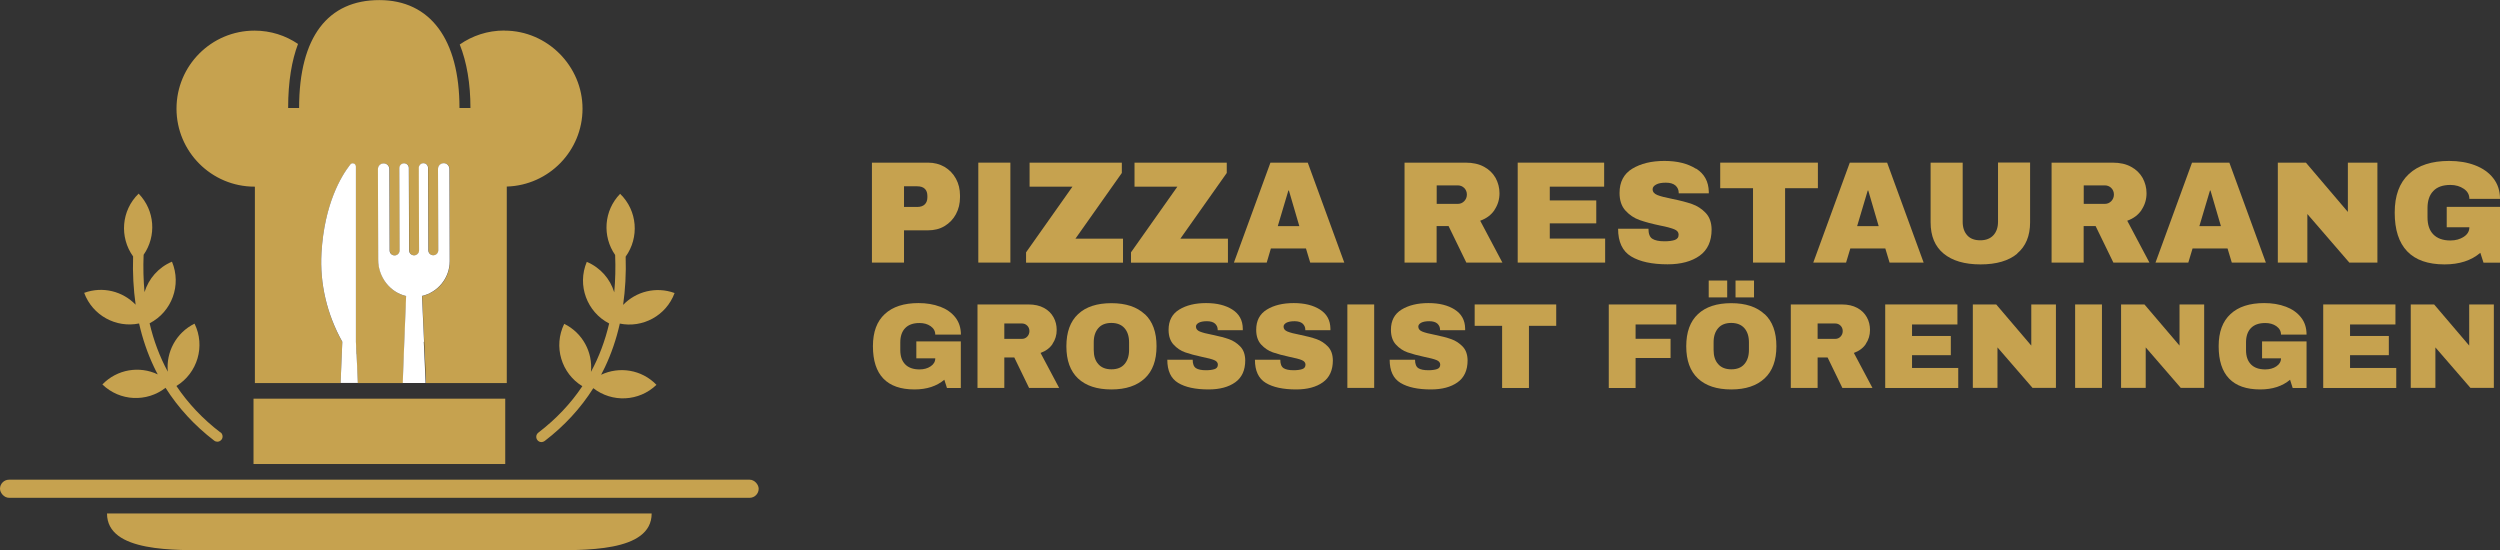<svg xmlns="http://www.w3.org/2000/svg" id="Layer_2" data-name="Layer 2" viewBox="0 0 275.91 60.73"><rect x="0" y="0" width="275.91" height="60.73" fill="#333333" stroke="none"/><defs><style>      .cls-1 {        fill: #fff;      }      .cls-2 {        fill: #c6a24f;      }    </style></defs><g id="Layer_1-2" data-name="Layer 1"><g><g><g><path class="cls-2" d="M68.39,35.71c2.53.52,5.14-.87,6.06-3.37-2.05-.75-4.26-.17-5.68,1.31.24-1.7.34-3.47.28-5.33,1.52-2.11,1.31-5.07-.61-6.93-1.81,1.86-1.98,4.7-.55,6.75.06,1.42.02,2.8-.1,4.12-.44-1.46-1.51-2.72-3.03-3.36-1.09,2.58.02,5.54,2.47,6.8-.45,1.91-1.12,3.7-2.01,5.34.21-2.15-.9-4.29-2.95-5.3-1.22,2.49-.32,5.47,2,6.88-1.28,1.92-2.9,3.63-4.86,5.13-.25.19-.3.55-.11.81.11.15.28.23.46.23.12,0,.24-.04.35-.12,2.17-1.66,3.97-3.61,5.37-5.83,2.06,1.61,5.04,1.49,6.97-.37-1.63-1.69-4.11-2.06-6.11-1.11.14-.27.29-.55.42-.83.71-1.5,1.26-3.1,1.64-4.79Z"></path><path class="cls-2" d="M24.33,47.73c-1.95-1.49-3.57-3.21-4.86-5.13,2.32-1.42,3.22-4.4,2-6.88-2.05,1.01-3.16,3.16-2.95,5.3-.89-1.64-1.56-3.42-2.01-5.34,2.45-1.26,3.55-4.21,2.47-6.8-1.52.64-2.58,1.9-3.03,3.36-.12-1.32-.16-2.69-.1-4.12,1.43-2.05,1.26-4.89-.55-6.75-1.92,1.86-2.13,4.82-.61,6.93-.06,1.86.04,3.64.28,5.33-1.42-1.48-3.63-2.06-5.68-1.31.92,2.5,3.52,3.9,6.06,3.38.38,1.69.93,3.29,1.64,4.79.13.28.27.56.42.83-2.01-.96-4.48-.58-6.11,1.11,1.93,1.87,4.91,1.98,6.97.37,1.4,2.21,3.2,4.17,5.37,5.83.1.08.23.12.35.12.17,0,.34-.08.46-.23.19-.25.14-.61-.11-.81Z"></path></g><g><path class="cls-2" d="M55.64,3.37c-1.82,0-3.51.57-4.9,1.54.78,1.95,1.18,4.32,1.18,7.01h-1.21c0-7.57-3.22-11.91-8.85-11.91s-8.85,4.01-8.85,11.91h-1.21c0-2.95.41-5.26,1.09-7.07-1.37-.93-3.02-1.47-4.8-1.47-4.76,0-8.61,3.86-8.61,8.61s3.86,8.61,8.61,8.61c.01,0,.02,0,.04,0v21.68h9.46c.03-.59.05-1.16.07-1.68l.06-1.49c.02-.54.04-1.01.06-1.37-1.68-3-2.5-6.41-2.3-9.82.32-5.41,2.18-8.47,3.17-9.74.2-.26.62-.12.62.21v19.35c.02.37.04.83.07,1.37l.07,1.49c.02.52.05,1.09.07,1.68h4.99c.04-1.04.07-2.07.11-3.04l.06-1.49c.08-2.16.16-3.98.2-5.07-1.78-.41-3.08-2.09-3.08-3.99l-.03-10.02c0-.35.28-.63.63-.63h0c.35,0,.63.28.63.63l.03,8.98c0,.3.25.55.55.55.3,0,.55-.25.55-.55l-.03-9.09c0-.29.23-.53.52-.53.29,0,.53.23.53.52l.03,9.09c0,.3.25.55.55.55h0c.3,0,.55-.25.55-.55l-.03-9.11c0-.28.23-.51.51-.51h0c.28,0,.51.23.51.51l.03,9.1c0,.3.25.55.55.55h0c.3,0,.55-.25.55-.55l-.03-8.98c0-.37.31-.66.69-.63.33.03.57.32.57.65l.03,10.16c0,1.87-1.3,3.44-3.06,3.84.05,1.09.13,2.9.23,5.07l.07,1.49c.04.98.09,2,.13,3.05h8.91v-21.69c4.64-.14,8.36-3.93,8.36-8.6s-3.86-8.61-8.61-8.61Z"></path><path class="cls-1" d="M46.8,37.73c-.1-2.16-.19-3.98-.23-5.07,1.75-.4,3.06-1.97,3.06-3.84l-.03-10.16c0-.33-.24-.62-.57-.65-.38-.03-.69.26-.69.63l.03,8.98c0,.3-.24.55-.55.55h0c-.3,0-.55-.24-.55-.55l-.03-9.1c0-.28-.23-.51-.51-.51h0c-.28,0-.51.23-.51.51l.03,9.11c0,.3-.24.55-.55.55h0c-.3,0-.55-.24-.55-.55l-.03-9.09c0-.29-.24-.52-.53-.52-.29,0-.52.24-.52.53l.03,9.09c0,.3-.24.55-.55.55-.3,0-.55-.24-.55-.55l-.03-8.98c0-.35-.28-.63-.63-.63h0c-.35,0-.63.28-.63.63l.03,10.02c0,1.9,1.3,3.58,3.08,3.99-.04,1.09-.12,2.9-.2,5.07l-.06,1.49c-.04.98-.07,2-.11,3.04h2.52c-.04-1.05-.09-2.07-.13-3.05l-.07-1.49Z"></path><path class="cls-1" d="M39.34,39.09c-.02-.54-.04-1.01-.06-1.37v-19.35c0-.33-.43-.48-.63-.21-.99,1.27-2.85,4.33-3.17,9.74-.2,3.42.62,6.82,2.3,9.82-.01.37-.03.83-.06,1.37l-.06,1.49c-.02.52-.05,1.09-.07,1.68h1.9c-.03-.59-.05-1.16-.07-1.68l-.07-1.49Z"></path></g><rect class="cls-2" x="0" y="52.94" width="83.73" height="2" rx="1" ry="1"></rect><path class="cls-2" d="M60.06,60.72H23.67c-4.32,0-11.86.27-11.86-4.05h0s60.11,0,60.11,0h0c0,4.32-7.54,4.05-11.86,4.05Z"></path><rect class="cls-2" x="27.98" y="44" width="27.78" height="7.21"></rect></g><g><path class="cls-2" d="M104.25,18.42c.53.32.95.75,1.25,1.3.3.55.45,1.17.45,1.85v.21c0,.68-.15,1.3-.45,1.86-.3.56-.72.99-1.25,1.31-.53.32-1.14.47-1.83.47h-2.65v3.56h-3.54v-11.03h6.19c.68,0,1.29.16,1.83.47ZM99.77,22.84h1.46c.37,0,.65-.1.84-.29.19-.19.28-.45.28-.79v-.13c0-.34-.09-.61-.28-.79-.19-.19-.47-.28-.84-.28h-1.46v2.28Z"></path><path class="cls-2" d="M107.97,28.98v-11.03h3.54v11.03h-3.54Z"></path><path class="cls-2" d="M118.7,26.34h5.24v2.65h-10.7v-1.14l5.12-7.25h-4.73v-2.65h10.18v1.14l-5.12,7.25Z"></path><path class="cls-2" d="M130.28,26.34h5.24v2.65h-10.7v-1.14l5.12-7.25h-4.73v-2.65h10.18v1.14l-5.12,7.25Z"></path><path class="cls-2" d="M144.6,28.98l-.47-1.56h-3.87l-.46,1.56h-3.62l4.03-11.03h4.12l4.03,11.03h-3.75ZM141.01,24.96h2.39l-1.15-3.93h-.06l-1.17,3.93Z"></path><path class="cls-2" d="M164.95,23.16c-.36.55-.89.95-1.59,1.2l2.45,4.62h-3.98l-1.96-4.03h-1.32v4.03h-3.54v-11.03h6.75c.79,0,1.47.15,2.03.46.56.3.98.72,1.27,1.23.28.52.43,1.08.43,1.69,0,.67-.18,1.28-.55,1.83ZM161.6,20.75c-.19-.19-.43-.29-.71-.29h-2.33v2.04h2.33c.28,0,.51-.1.71-.3.19-.2.29-.44.29-.73s-.1-.53-.29-.72Z"></path><path class="cls-2" d="M167.5,17.95h9.54v2.65h-6v1.52h5.13v2.53h-5.13v1.68h6.11v2.65h-9.65v-11.03Z"></path><path class="cls-2" d="M187.19,18.61c.91.57,1.37,1.42,1.4,2.54v.19h-3.32v-.06c0-.32-.12-.59-.35-.8-.24-.21-.59-.32-1.07-.32s-.83.07-1.08.21c-.25.14-.38.31-.38.51,0,.29.17.5.51.64.34.14.89.28,1.65.43.89.18,1.62.37,2.19.57.57.2,1.07.52,1.5.97.43.45.65,1.06.66,1.83,0,1.3-.44,2.27-1.32,2.9-.88.63-2.06.95-3.54.95-1.72,0-3.06-.29-4.02-.87-.96-.58-1.44-1.6-1.44-3.06h3.35c0,.56.14.93.43,1.11.29.19.74.28,1.35.28.45,0,.82-.05,1.11-.14.29-.1.44-.29.44-.59,0-.27-.16-.47-.49-.6-.33-.13-.86-.28-1.6-.42-.9-.19-1.64-.39-2.23-.6-.59-.21-1.1-.55-1.54-1.03-.44-.48-.66-1.13-.66-1.96,0-1.21.47-2.1,1.4-2.67.94-.57,2.12-.86,3.55-.86s2.57.29,3.48.86Z"></path><path class="cls-2" d="M197.01,20.77v8.21h-3.54v-8.21h-3.62v-2.82h10.78v2.82h-3.61Z"></path><path class="cls-2" d="M208.54,28.98l-.47-1.56h-3.86l-.47,1.56h-3.62l4.03-11.03h4.12l4.03,11.03h-3.75ZM204.95,24.96h2.39l-1.15-3.93h-.06l-1.17,3.93Z"></path><path class="cls-2" d="M222.64,27.99c-.95.79-2.3,1.19-4.06,1.19s-3.11-.4-4.07-1.19c-.96-.79-1.44-1.94-1.44-3.45v-6.59h3.54v6.54c0,.62.17,1.11.5,1.48.33.37.81.55,1.44.55s1.11-.19,1.45-.56c.34-.37.51-.87.51-1.48v-6.54h3.54v6.59c0,1.51-.48,2.66-1.43,3.45Z"></path><path class="cls-2" d="M236.36,23.16c-.36.55-.89.95-1.59,1.2l2.45,4.62h-3.98l-1.96-4.03h-1.32v4.03h-3.54v-11.03h6.75c.79,0,1.47.15,2.03.46.56.3.98.72,1.27,1.23.28.52.43,1.08.43,1.69,0,.67-.18,1.28-.55,1.83ZM233.01,20.75c-.19-.19-.43-.29-.71-.29h-2.33v2.04h2.33c.28,0,.51-.1.71-.3.19-.2.29-.44.29-.73s-.1-.53-.29-.72Z"></path><path class="cls-2" d="M246.31,28.98l-.47-1.56h-3.86l-.47,1.56h-3.62l4.03-11.03h4.12l4.03,11.03h-3.75ZM242.72,24.96h2.39l-1.15-3.93h-.06l-1.17,3.93Z"></path><path class="cls-2" d="M259.28,28.98l-4.63-5.36v5.36h-3.26v-11.03h3.1l4.63,5.44v-5.44h3.26v11.03h-3.1Z"></path><path class="cls-2" d="M273.15,18.24c.84.32,1.52.79,2.01,1.42.5.63.75,1.39.75,2.29h-3.38c0-.46-.2-.83-.61-1.11-.41-.28-.9-.43-1.48-.43-.83,0-1.47.22-1.89.67-.43.44-.64,1.07-.64,1.88v1.03c0,.81.21,1.44.64,1.88.43.44,1.06.67,1.89.67.58,0,1.07-.14,1.48-.41.41-.27.61-.62.61-1.05h-2.5v-2.25h5.89v6.16h-1.83l-.35-1.09c-1.01.86-2.32,1.28-3.95,1.28-1.83,0-3.2-.48-4.12-1.44-.92-.96-1.38-2.38-1.38-4.27s.52-3.29,1.56-4.26c1.04-.97,2.53-1.45,4.45-1.45,1.06,0,2.01.16,2.85.48Z"></path><path class="cls-2" d="M103.75,33.84c.71.27,1.27.66,1.68,1.18s.62,1.16.62,1.91h-2.83c0-.38-.17-.69-.51-.93-.34-.24-.75-.35-1.23-.35-.7,0-1.22.19-1.58.56-.36.37-.54.9-.54,1.57v.86c0,.68.18,1.2.54,1.57.36.37.88.56,1.58.56.48,0,.89-.11,1.23-.34.34-.23.51-.52.51-.88h-2.09v-1.87h4.91v5.14h-1.53l-.29-.91c-.84.71-1.94,1.07-3.29,1.07-1.53,0-2.67-.4-3.44-1.2-.77-.8-1.15-1.99-1.15-3.57s.44-2.75,1.31-3.55c.87-.81,2.11-1.21,3.72-1.21.88,0,1.68.13,2.38.4Z"></path><path class="cls-2" d="M116.17,37.95c-.3.46-.75.79-1.33,1l2.05,3.86h-3.32l-1.63-3.36h-1.1v3.36h-2.96v-9.21h5.64c.66,0,1.23.13,1.69.38.47.25.82.6,1.06,1.03.24.43.35.9.35,1.41,0,.56-.15,1.07-.46,1.53ZM113.37,35.94c-.16-.16-.36-.24-.59-.24h-1.94v1.7h1.94c.23,0,.43-.08.59-.25.16-.17.24-.37.24-.61s-.08-.44-.24-.6Z"></path><path class="cls-2" d="M126.34,34.66c.87.81,1.3,1.99,1.3,3.55s-.43,2.74-1.3,3.55c-.87.81-2.09,1.22-3.68,1.22s-2.81-.4-3.68-1.21c-.86-.81-1.29-1.99-1.29-3.55s.43-2.75,1.29-3.55c.86-.81,2.09-1.21,3.68-1.21s2.82.41,3.68,1.22ZM121.21,36.22c-.33.38-.5.9-.5,1.55v.86c0,.65.16,1.17.5,1.55.33.38.81.58,1.45.58s1.12-.19,1.45-.58c.33-.38.5-.9.5-1.55v-.86c0-.65-.17-1.17-.5-1.55-.33-.38-.82-.58-1.45-.58s-1.12.19-1.45.58Z"></path><path class="cls-2" d="M136,34.16c.76.48,1.15,1.18,1.16,2.12v.16h-2.77v-.05c0-.27-.1-.49-.29-.67-.2-.18-.5-.27-.9-.27s-.69.06-.9.17c-.21.12-.31.26-.31.43,0,.24.14.42.43.54.29.12.75.24,1.38.36.74.15,1.35.31,1.83.48.48.17.89.44,1.25.81.36.37.54.88.55,1.53,0,1.09-.37,1.9-1.1,2.42-.74.53-1.72.79-2.95.79-1.44,0-2.56-.24-3.35-.72-.8-.48-1.2-1.33-1.2-2.56h2.8c0,.46.12.77.36.93.24.16.62.23,1.12.23.37,0,.68-.04.93-.12.25-.08.37-.25.37-.5,0-.22-.14-.39-.41-.5-.27-.11-.72-.23-1.33-.35-.75-.16-1.37-.33-1.86-.5-.49-.17-.92-.46-1.29-.86-.37-.4-.55-.95-.55-1.63,0-1.01.39-1.75,1.17-2.23.78-.48,1.77-.72,2.97-.72s2.15.24,2.91.72Z"></path><path class="cls-2" d="M145.67,34.16c.76.48,1.15,1.18,1.16,2.12v.16h-2.77v-.05c0-.27-.1-.49-.29-.67-.2-.18-.5-.27-.9-.27s-.69.06-.9.17c-.21.12-.31.26-.31.43,0,.24.14.42.43.54.29.12.75.24,1.38.36.74.15,1.35.31,1.83.48.48.17.89.44,1.25.81.36.37.54.88.55,1.53,0,1.09-.37,1.9-1.1,2.42-.74.53-1.72.79-2.95.79-1.44,0-2.56-.24-3.35-.72-.8-.48-1.2-1.33-1.2-2.56h2.8c0,.46.12.77.36.93.24.16.62.23,1.12.23.37,0,.68-.04.93-.12.25-.08.37-.25.37-.5,0-.22-.14-.39-.41-.5-.27-.11-.72-.23-1.33-.35-.75-.16-1.37-.33-1.86-.5-.49-.17-.92-.46-1.29-.86-.37-.4-.55-.95-.55-1.63,0-1.01.39-1.75,1.17-2.23.78-.48,1.77-.72,2.97-.72s2.15.24,2.91.72Z"></path><path class="cls-2" d="M148.7,42.81v-9.21h2.96v9.21h-2.96Z"></path><path class="cls-2" d="M160.54,34.16c.76.48,1.15,1.18,1.16,2.12v.16h-2.77v-.05c0-.27-.1-.49-.29-.67-.2-.18-.5-.27-.9-.27s-.69.06-.9.17c-.21.12-.31.26-.31.43,0,.24.14.42.43.54.29.12.75.24,1.38.36.74.15,1.35.31,1.83.48.48.17.89.44,1.25.81.36.37.54.88.55,1.53,0,1.09-.37,1.9-1.1,2.42-.74.53-1.72.79-2.95.79-1.44,0-2.56-.24-3.35-.72-.8-.48-1.2-1.33-1.2-2.56h2.8c0,.46.12.77.36.93.24.16.62.23,1.12.23.37,0,.68-.04.93-.12.25-.08.37-.25.37-.5,0-.22-.14-.39-.41-.5-.27-.11-.72-.23-1.33-.35-.75-.16-1.37-.33-1.86-.5-.49-.17-.92-.46-1.29-.86-.37-.4-.55-.95-.55-1.63,0-1.01.39-1.75,1.17-2.23.78-.48,1.77-.72,2.97-.72s2.15.24,2.91.72Z"></path><path class="cls-2" d="M168.74,35.96v6.86h-2.96v-6.86h-3.03v-2.36h9v2.36h-3.01Z"></path><path class="cls-2" d="M177.56,33.6h7.44v2.21h-4.49v1.58h3.86v2.12h-3.86v3.31h-2.96v-9.21Z"></path><path class="cls-2" d="M194.75,34.66c.87.81,1.3,1.99,1.3,3.55s-.43,2.74-1.3,3.55c-.87.81-2.09,1.22-3.68,1.22s-2.81-.4-3.68-1.21c-.86-.81-1.29-1.99-1.29-3.55s.43-2.75,1.29-3.55c.86-.81,2.09-1.21,3.68-1.21s2.82.41,3.68,1.22ZM188.58,32.82v-1.86h2.04v1.86h-2.04ZM189.62,36.22c-.33.38-.5.9-.5,1.55v.86c0,.65.16,1.17.5,1.55.33.38.81.58,1.45.58s1.12-.19,1.45-.58c.33-.38.5-.9.5-1.55v-.86c0-.65-.17-1.17-.5-1.55-.33-.38-.82-.58-1.45-.58s-1.12.19-1.45.58ZM191.54,32.82v-1.86h2.04v1.86h-2.04Z"></path><path class="cls-2" d="M205.93,37.95c-.3.46-.75.79-1.33,1l2.05,3.86h-3.32l-1.63-3.36h-1.1v3.36h-2.96v-9.21h5.64c.66,0,1.23.13,1.69.38.47.25.82.6,1.06,1.03.24.43.35.9.35,1.41,0,.56-.15,1.07-.46,1.53ZM203.13,35.94c-.16-.16-.36-.24-.59-.24h-1.94v1.7h1.94c.23,0,.43-.08.59-.25.16-.17.24-.37.24-.61s-.08-.44-.24-.6Z"></path><path class="cls-2" d="M208.06,33.6h7.97v2.21h-5.01v1.27h4.28v2.12h-4.28v1.41h5.1v2.21h-8.06v-9.21Z"></path><path class="cls-2" d="M224.32,42.81l-3.87-4.47v4.47h-2.72v-9.21h2.58l3.87,4.54v-4.54h2.72v9.21h-2.58Z"></path><path class="cls-2" d="M229.02,42.81v-9.21h2.96v9.21h-2.96Z"></path><path class="cls-2" d="M240.68,42.81l-3.87-4.47v4.47h-2.72v-9.21h2.58l3.87,4.54v-4.54h2.72v9.21h-2.58Z"></path><path class="cls-2" d="M252.26,33.84c.71.27,1.27.66,1.68,1.18.42.52.62,1.16.62,1.91h-2.82c0-.38-.17-.69-.51-.93-.34-.24-.75-.35-1.23-.35-.7,0-1.22.19-1.58.56-.36.37-.54.9-.54,1.57v.86c0,.68.18,1.2.54,1.57.36.37.88.56,1.58.56.48,0,.89-.11,1.23-.34.34-.23.51-.52.51-.88h-2.09v-1.87h4.91v5.14h-1.53l-.29-.91c-.84.71-1.94,1.07-3.29,1.07-1.53,0-2.67-.4-3.44-1.2-.77-.8-1.15-1.99-1.15-3.57s.44-2.75,1.31-3.55c.87-.81,2.11-1.21,3.72-1.21.88,0,1.68.13,2.38.4Z"></path><path class="cls-2" d="M256.4,33.6h7.97v2.21h-5.01v1.27h4.28v2.12h-4.28v1.41h5.1v2.21h-8.06v-9.21Z"></path><path class="cls-2" d="M272.65,42.81l-3.87-4.47v4.47h-2.72v-9.21h2.58l3.87,4.54v-4.54h2.72v9.21h-2.58Z"></path></g></g></g></svg>